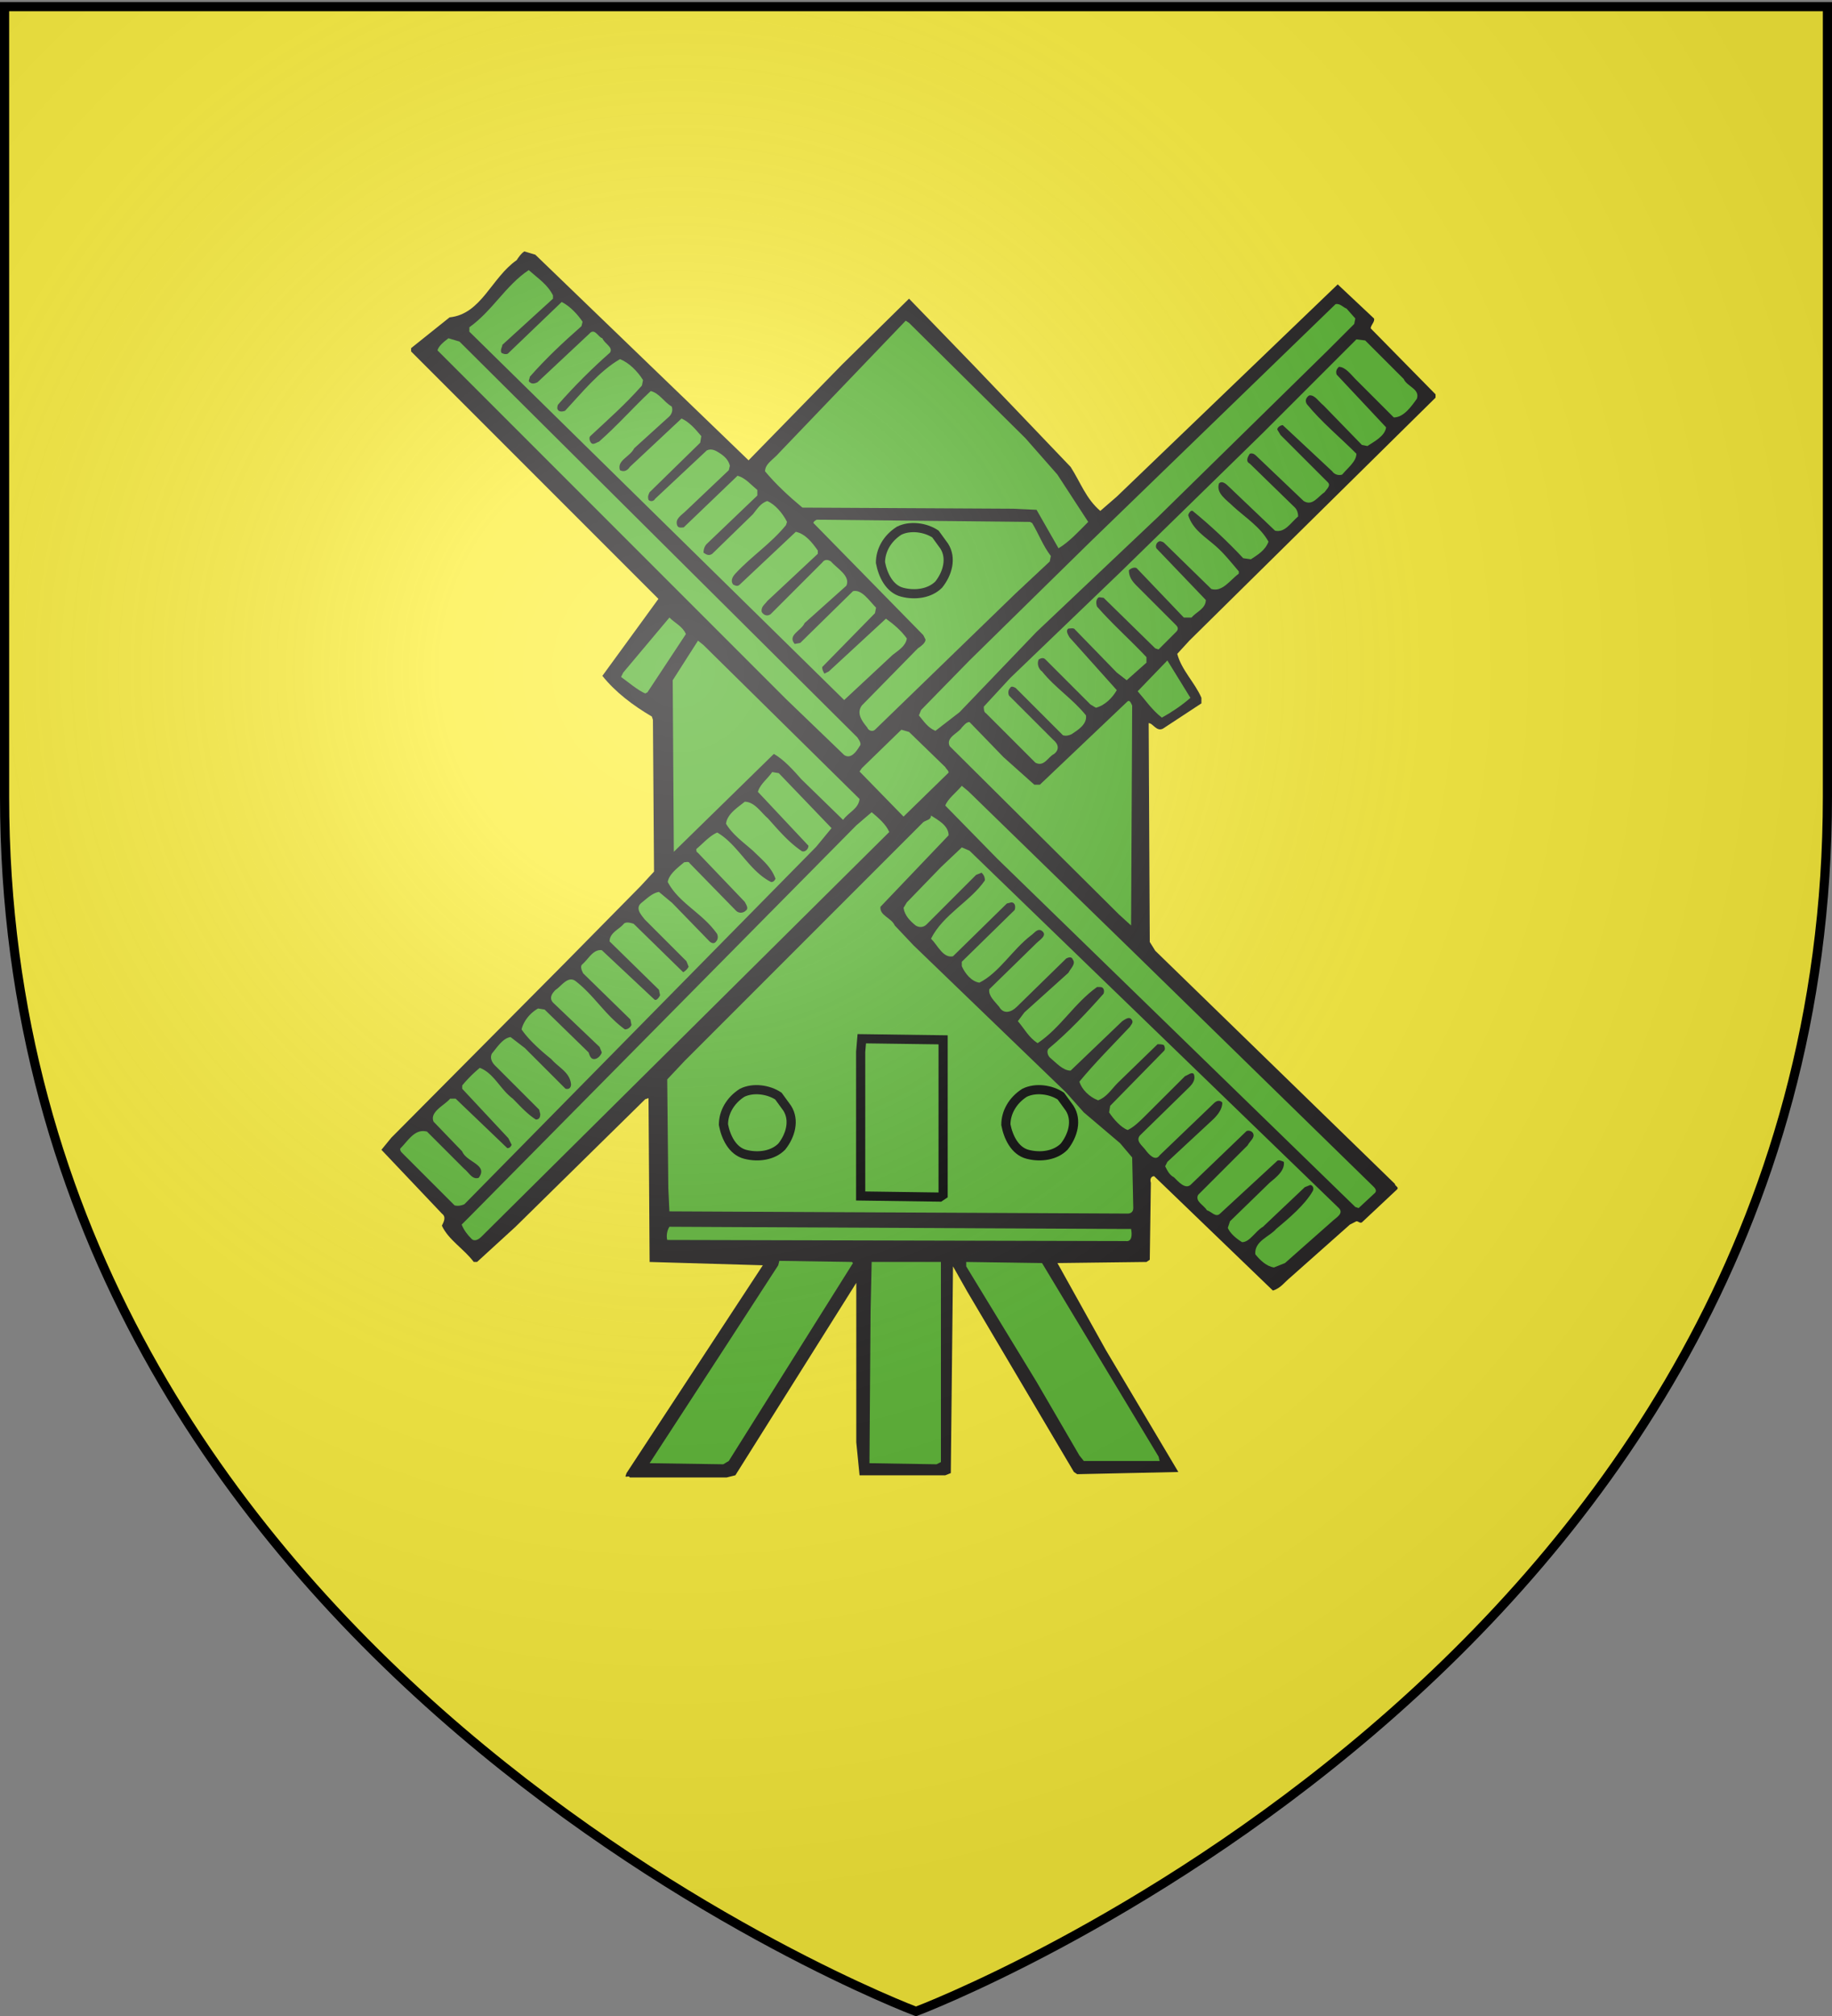 <svg xmlns="http://www.w3.org/2000/svg" xmlns:xlink="http://www.w3.org/1999/xlink" width="600" height="660" version="1.0"><rect width="100%" height="100%" fill="#808080" stroke="none"/><desc>Flag of Canton of Valais (Wallis)</desc><defs><pattern id="n" width="63.433" height="32.822" patternTransform="translate(706.076 -110.317)" patternUnits="userSpaceOnUse"><path d="M1 16.188V1m45.974 15.188v15.634H15.96V16.188M31.467 1v15.188M1 31.822h61.433M1 16.188h61.433" style="fill:none;fill-opacity:1;fill-rule:evenodd;stroke:#000;stroke-width:2;stroke-linecap:square;stroke-linejoin:miter;stroke-miterlimit:4;stroke-dasharray:none;stroke-opacity:1;display:inline"/></pattern><pattern xlink:href="#n" id="o" patternTransform="translate(706.076 -110.317)"/><pattern xlink:href="#n" id="p" patternTransform="translate(706.076 -110.317)"/><pattern xlink:href="#n" id="q" patternTransform="translate(706.076 -110.317)"/><pattern xlink:href="#o" id="u" patternTransform="translate(1455.798 -99.233)"/><pattern xlink:href="#p" id="s" patternTransform="translate(1455.798 -99.233)"/><pattern xlink:href="#q" id="r" patternTransform="translate(1455.798 -99.233)"/><pattern xlink:href="#F" id="E" patternTransform="translate(1455.798 -99.233)"/><pattern xlink:href="#G" id="D" patternTransform="translate(1455.798 -99.233)"/><pattern xlink:href="#H" id="C" patternTransform="translate(1455.798 -99.233)"/><pattern xlink:href="#y" id="F" patternTransform="translate(706.076 -110.317)"/><pattern xlink:href="#y" id="G" patternTransform="translate(706.076 -110.317)"/><pattern xlink:href="#y" id="H" patternTransform="translate(706.076 -110.317)"/><pattern id="y" width="63.433" height="32.822" patternTransform="translate(706.076 -110.317)" patternUnits="userSpaceOnUse"><path d="M1 16.188V1m45.974 15.188v15.634H15.96V16.188M31.467 1v15.188M1 31.822h61.433M1 16.188h61.433" style="fill:none;fill-opacity:1;fill-rule:evenodd;stroke:#000;stroke-width:2;stroke-linecap:square;stroke-linejoin:miter;stroke-miterlimit:4;stroke-dasharray:none;stroke-opacity:1;display:inline"/></pattern><g id="f"><path id="e" d="M0 0v1h.5z" transform="rotate(18 3.157 -.5)"/><use xlink:href="#e" width="810" height="540" transform="scale(-1 1)"/></g><g id="g"><use xlink:href="#f" width="810" height="540" transform="rotate(72)"/><use xlink:href="#f" width="810" height="540" transform="rotate(144)"/></g><g id="j"><path id="i" d="M0 0v1h.5z" transform="rotate(18 3.157 -.5)"/><use xlink:href="#i" width="810" height="540" transform="scale(-1 1)"/></g><g id="k"><use xlink:href="#j" width="810" height="540" transform="rotate(72)"/><use xlink:href="#j" width="810" height="540" transform="rotate(144)"/></g><g id="L"><path id="K" d="M0 0v1h.5z" transform="rotate(18 3.157 -.5)"/><use xlink:href="#K" width="810" height="540" transform="scale(-1 1)"/></g><g id="M"><use xlink:href="#L" width="810" height="540" transform="rotate(72)"/><use xlink:href="#L" width="810" height="540" transform="rotate(144)"/></g><g id="aa"><path id="Z" d="M0 0v1h.5z" transform="rotate(18 3.157 -.5)"/><use xlink:href="#Z" width="810" height="540" transform="scale(-1 1)"/></g><g id="ab"><use xlink:href="#aa" width="810" height="540" transform="rotate(72)"/><use xlink:href="#aa" width="810" height="540" transform="rotate(144)"/></g><radialGradient xlink:href="#a" id="ae" cx="221.445" cy="226.331" r="300" fx="221.445" fy="226.331" gradientTransform="matrix(1.353 0 0 1.349 -77.63 -85.747)" gradientUnits="userSpaceOnUse"/><linearGradient id="a"><stop offset="0" style="stop-color:white;stop-opacity:.314"/><stop offset=".19" style="stop-color:white;stop-opacity:.251"/><stop offset=".6" style="stop-color:#6b6b6b;stop-opacity:.125"/><stop offset="1" style="stop-color:black;stop-opacity:.125"/></linearGradient></defs><g style="display:inline"><path d="M300 658.5s298.5-112.32 298.5-397.772V2.176H1.5v258.552C1.5 546.18 300 658.5 300 658.5" style="fill:#fcef3c;fill-opacity:1;fill-rule:evenodd;stroke:none;stroke-width:1px;stroke-linecap:butt;stroke-linejoin:miter;stroke-opacity:1"/><g transform="translate(92.161 66.821)"><path d="M152.999 83.88 183.6 52.56l21.961-21.599 21.601 22.32 31.318 32.76c3.24 5.041 5.042 10.44 9.721 14.401l5.399-4.682 72.36-69.479 11.88 11.161c.36 1.08-1.081 2.159-1.081 3.239l21.24 21.601v1.08l-80.64 79.56-3.958 4.32c1.438 5.401 5.76 9.36 7.919 14.401v1.8l-12.601 8.279c-2.159 1.08-3.24-1.8-4.679-1.8l.36 71.638 1.799 2.883 78.48 76.318c0 .721 1.438 1.081.721 1.799l-11.522 10.802c-.718.36-1.078-.36-1.799-.36l-2.13 1.081-19.471 17.279c-1.799 1.438-3.24 3.601-5.76 4.321l-38.88-37.441c-1.081 0-1.438 1.081-1.081 2.162l-.357 25.198-1.081.721-29.159.36 15.838 28.438 23.76 39.961-33.117.718-1.081-.718-34.919-59.042-4.682-8.279-.721 67.682-1.799.721h-28.081l-1.078-10.802v-52.198l-39.601 63-2.88.718h-31.68c-.36-.718-1.081 0-1.44-.36l.359-1.078 44.641-68.039-37.081-1.081-.359-53.64-1.081.357-42.479 41.76-12.599 11.52H63c-3.24-4.321-8.281-7.201-10.44-11.88.719-1.441 1.44-2.883 0-3.961l-19.8-20.88 3.24-3.958 56.52-56.883 25.2-25.559 4.32-4.68-.359-49.68-.36-1.081c-6.12-3.599-11.88-7.919-16.2-13.318l12.599-17.281 5.76-7.92-81-81v-1.08l12.601-10.08C65.52 36 68.76 24.12 77.039 18.36c.721-1.08 1.44-2.159 2.521-2.88l3.599 1.08z" style="fill:#211f1f"/><path d="M88.95 29.88v1.081l-16.59 15.12c0 .719-.721 1.44-.36 2.52.36.36 1.44.721 2.159.36L91.8 32.041c2.88 1.44 5.399 4.32 6.839 6.48l-.36 1.44c-6.12 5.399-11.52 10.44-16.919 16.56 0 .719-.721 1.44 0 1.8.719.719 1.799.359 2.52 0L100.8 42.48c1.799-2.159 2.88 1.08 4.32 1.44.719 1.8 3.599 2.88 2.52 4.68-5.76 5.041-11.88 11.159-16.92 16.92-.359.359-.359 1.08-.359 1.44.359 1.08 1.44 1.08 2.52.719 5.399-5.76 11.159-12.959 18-16.92 2.88 1.081 5.76 3.961 7.56 6.841l-.36 1.8c-5.399 6.12-11.13 11.159-16.92 16.56-.359.36-.359 1.08 0 1.799.721 1.441 1.8.36 2.88 0 6.12-5.399 11.161-11.159 16.92-16.559 2.88.719 4.32 3.599 6.841 5.039.36.721.36 2.161-.721 3.24l-11.52 10.44c-1.44 2.88-5.76 3.959-4.68 7.2 1.44.721 2.52 0 3.24-1.08l16.92-15.839c2.52 1.08 4.679 3.599 6.48 5.76l-.36 2.159-16.562 16.201c-.359.719-.719 1.438-.359 2.52.719.719 1.799.36 2.159-.36l16.92-15.839c1.438-.721 2.88 0 3.961.719 1.799 1.081 3.24 2.52 3.598 4.32l-.357 1.44-14.042 13.321c-1.438 1.438-3.601 2.52-2.88 4.679.36 1.081 1.441.721 2.159.721l17.643-16.92c2.549.721 4.318 2.88 6.478 4.68v1.8L139.32 111.24c-.721.721-1.081 1.8-1.081 2.88 1.081.721 1.802 1.081 2.88.36l13.321-12.959c1.438-1.8 2.52-3.601 4.679-4.32 2.522 1.08 5.042 3.959 6.48 6.839l-.36 1.08c-5.039 6.12-11.159 10.081-16.198 15.48-1.081 1.08-2.162 2.52-1.081 3.959.721.36 1.441.721 2.159 0l18.36-17.279c3.24.719 5.399 3.599 7.201 6.12v1.08l-16.562 15.48c-.718 1.08-2.159 1.799-1.799 3.599.721 1.081 1.799 1.44 2.88.721l16.919-16.92c.721-1.08 1.831-1.08 2.88-.36 1.802 2.161 6.48 4.68 5.042 7.92l-13.682 12.24c-1.078 2.52-5.76 3.959-3.24 6.839l1.831-.359 17.25-16.92c2.88-.721 5.399 3.24 7.559 5.399l-.357 1.8-17.282 17.64c0 1.081.36 1.44.721 2.161l1.441-.721 18.718-17.279c2.522 1.8 5.042 3.959 6.841 6.48-.36 2.52-2.88 3.959-4.679 5.399l-15.841 14.76L61.56 41.76v-1.438C69.12 34.92 73.44 26.641 81 21.601c3.24 2.879 6.12 4.68 7.95 8.279M351.719 37.441l-.36 1.799-8.64 8.64-55.438 54.36-39.961 37.8-25.201 26.281-7.919 6.12c-2.52-1.081-3.601-2.881-5.399-5.041l.721-1.8 15.838-16.2 39.24-38.521 80.64-78.12c1.441-.359 2.52 1.081 3.601 1.441zM243.719 76.68l10.441 11.88 10.078 15.48c-2.88 2.88-6.12 6.48-9.718 8.64l-7.201-12.599-7.562-.36-69.117-.36c-4.321-3.601-8.643-7.56-12.24-11.88 0-2.52 2.88-3.959 4.679-6.12l41.399-43.2 1.081.719zM188.641 174.601c.718 1.08 1.438 2.159.718 2.88-1.078 1.8-2.88 4.32-5.039 2.88L165.239 162 51.12 47.88c.359-1.438 2.159-2.88 3.599-3.959L58.32 45zM367.56 57.24c1.081 2.52 5.399 3.24 4.318 6.48-1.799 2.52-4.318 6.12-7.559 6.12l-12.6-12.6c-1.438-1.44-3.24-3.959-5.399-3.959-.721.719-1.081 1.44-.721 2.52l16.201 17.28c-.36 2.88-3.961 4.679-6.12 6.12l-1.802-.36-12.597-12.961c-1.441-1.08-2.88-3.599-4.682-3.239-1.078.719-1.438 1.8-.721 2.88 4.682 5.76 10.802 10.8 16.201 16.2 0 2.52-2.88 4.68-4.679 6.839-1.081.36-2.522 0-3.24-1.08l-16.201-15.12c-.721 0-1.799.721-1.799 1.44l1.078 1.8 15.48 15.48c1.081 1.08-.36 2.159-1.078 3.24-2.162 1.438-3.961 4.679-6.841 2.88L319.68 82.8c-.721-.719-1.441-1.44-2.52-1.08-.721 1.08-1.441 2.52 0 3.24l14.79 14.4c.691.721 1.049 1.8 1.049 2.88-2.52 2.161-4.318 5.401-7.559 4.68l-15.12-14.399c-.721-.721-2.159-2.161-3.24-1.08-1.081 3.239 2.52 5.399 4.679 7.559 3.961 3.601 9 6.841 11.522 11.521-1.081 2.88-3.601 4.32-5.76 5.76l-2.522-.36c-5.039-5.399-10.799-10.8-16.559-15.479-.721-.36-1.441 1.08-1.441 1.438 1.441 4.68 5.76 7.201 9 10.081 2.88 2.52 5.402 5.76 7.562 8.279v.721c-2.88 2.159-5.399 6.12-9 5.039l-15.48-15.12c-.36-.359-1.438-.719-1.799-.359-.721.359-1.081 1.44-.721 2.159l16.198 16.92c0 2.88-3.237 3.959-4.679 5.76h-2.52l-15.48-16.2c-.721-.36-1.799 0-2.52.719 0 2.161 1.081 3.601 2.52 5.041l12.961 12.959q1.077 1.081 0 2.161l-5.76 5.76-1.081-.359-16.919-16.562c-.721 0-1.441-.359-1.802 0-.721.721-.721 1.8-.36 2.88 5.042 5.761 11.162 11.161 16.201 16.562v1.799l-6.48 5.76-3.24-2.52-13.649-14.039c-.39-.721-1.471-.36-2.191-.36-1.078.719 0 2.159.36 2.88l15.48 17.279c-1.438 2.521-3.958 5.041-6.841 5.76l-1.799-1.08-14.76-14.76c-.721-.719-1.441-.36-2.159 0-.721 1.44 0 3.24 1.078 3.959 4.321 5.401 10.081 9 14.402 14.401.357 2.88-2.522 4.68-4.682 6.12-.721.359-1.799.719-2.88.359l-15.48-15.479c-.721-.36-1.438-.721-1.799 0-.721.719-.721 1.8-.36 2.52l14.399 14.401c1.802 1.438 2.159 3.239.36 4.679-2.13 1.081-3.24 4.321-6.12 2.88l-16.201-16.2c-.718-.359-.718-1.44-.718-2.159l8.64-9.36 36.36-34.92 46.438-45.36 30.601-30.599 2.88.36z" style="fill:#5ab532"/><path d="M245.878 104.401c2.162 3.599 3.601 7.56 6.12 10.8l-.357 1.799-11.162 10.441-46.078 44.64c-.721.719-2.162.36-2.522-.721-1.799-2.159-3.598-4.68-1.799-7.2l18.36-18.719c1.081-.721 2.52-1.8 2.52-2.881l-.721-1.44-36-36.719q0-.54 1.081-1.08l69.841.719z" style="fill:#5ab532"/><path d="M217.08 111.961c2.52 3.959 1.081 9-1.799 12.599-2.88 2.881-7.562 3.601-11.88 2.521-4.321-1.081-6.451-5.76-7.201-9.721 0-3.959 2.159-7.919 6.12-10.44 3.63-1.8 8.64-1.08 11.88 1.08z" style="fill:#5ab532;stroke:#000;stroke-opacity:1;stroke-width:3;stroke-miterlimit:4;stroke-dasharray:none"/><path d="m132.479 140.76-12.599 19.081-.721.36c-2.52-1.081-5.399-3.601-7.919-5.401l.719-1.44 15.12-18c1.799 1.801 4.322 2.88 5.4 5.4M189.359 194.76c-.36 3.24-3.601 4.321-5.399 6.841l-13.679-13.32c-2.522-2.88-5.76-6.48-9-8.281l-32.76 32.041-.36-56.161 8.279-12.959 1.799 1.44zM297.719 161.641c-2.88 2.52-6.12 4.68-9.36 6.479-3.24-2.52-5.399-5.76-7.919-8.64l9.721-10.08zM278.641 164.161l-.36 72.001-3.961-3.604-55.441-55.078c-1.438-2.88 2.88-4.32 3.961-6.12.721-.719 1.441-1.8 2.52-1.8l11.162 11.521 10.078 9h1.802l28.799-27.36c.749-.361 1.08.72 1.44 1.44M217.44 184.321c.36.719 1.081 1.08 1.081 1.799l-14.763 14.401-14.399-14.761.721-1.08 12.961-12.599 2.52.719zM279.359 245.162l77.76 75.958c.721.721 2.162 1.802.721 2.88l-5.039 4.682-1.081-.36-117.36-114.12-16.92-17.282c.721-2.161 3.601-4.32 5.399-6.479l2.159 1.799zM199.08 205.56 65.52 338.039c-.719.721-2.159 1.802-3.24.721-1.44-1.438-2.52-2.88-3.24-4.679l3.24-3.24 126.001-127.44 5.039-4.32c2.159 1.799 4.679 3.96 5.76 6.479M218.521 206.641 196.2 230.039c-.36 2.883 3.601 3.604 4.679 6.123l6.12 6.48 50.042 48.237 5.76 6.48 11.88 10.081 3.961 4.679.357 16.562c0 1.438-1.049 1.799-1.799 1.799l-150.12-.721-.36-7.559-.359-35.643 5.758-6.117 78.12-78.12c1.081-.721 2.52-.721 2.52-2.161 2.191 1.442 5.762 3.242 5.762 6.482" style="fill:#5ab532"/><path d="M346.32 328.682c1.799 1.799-1.081 3.24-2.159 4.318l-15.48 13.682-3.601 1.438c-2.52-.36-4.679-2.52-6.12-4.321-.36-4.318 4.682-5.76 6.841-8.279 4.318-3.598 9.36-7.919 11.88-12.24.721-1.078 0-2.159-.721-2.159l-1.799.721-13.682 12.958c-2.52 1.441-4.318 5.042-6.838 5.042-1.802-1.081-3.961-2.88-4.682-4.679l.721-2.163 12.961-12.598c2.159-1.802 5.039-3.961 4.679-6.844-.721-.357-1.799-.718-2.159-.357L307.44 330.48c-1.441 1.441-2.88-.721-4.321-1.078-1.078-1.802-3.958-2.883-2.88-5.042l16.201-16.198c.721-1.441 2.52-2.52 1.799-3.961-.36-.721-1.438-1.081-2.159-.721l-18.36 17.64c-1.77 1.438-3.961-1.081-5.399-2.52-1.441-.721-2.159-2.159-2.88-3.601l.721-1.441 15.12-14.039c1.438-1.438 2.88-3.24 2.88-5.399-1.081-1.081-2.162-.36-2.88.36l-17.64 16.922c-1.441 2.156-3.601-.363-4.682-1.802s-3.24-2.88-1.799-4.679l16.198-15.841c1.081-1.081 2.162-2.522 1.441-4.321-.721-.721-1.802.36-2.851.721l-12.99 12.961c-1.799 1.799-3.601 3.598-5.76 4.679-2.159-.718-4.679-3.601-6.12-5.76l.36-2.159 17.64-18c.36-.36.36-1.081 0-1.799-.36-.363-1.438-.363-2.13-.363l-12.99 12.604c-2.159 2.156-3.601 4.679-6.48 5.76-2.88-1.081-5.399-3.604-6.12-6.123 5.042-6.117 11.162-12.24 16.591-18 .331-.721 1.409-1.438.331-2.52-.721-.721-1.802 0-2.88.721l-16.922 16.201c-2.52 0-4.679-2.52-6.838-4.321-.691-.718-1.081-2.159-.36-2.88 6.478-5.399 12.598-11.88 18-18 .36-1.078 0-2.159-1.081-2.159h-1.081c-7.559 5.399-11.88 13.321-19.438 18.36-2.88-1.802-4.321-4.682-6.48-7.201l2.159-2.88 14.399-12.958c.721-1.441 2.522-2.883 1.441-4.321-.36-1.081-1.441-.721-2.159-.36L240.84 262.8c-1.799 1.802-4.318 2.522-5.76 0-1.438-1.799-3.601-3.598-3.24-5.76l15.48-15.117c1.081-1.081 3.63-2.52 1.799-3.961-1.438-1.081-2.52.721-3.598 1.441-6.12 4.679-10.441 12.24-16.922 15.478-2.52-.36-4.649-2.88-5.76-5.399v-1.441l17.279-16.919c.36-.718.36-2.52-1.078-2.52l-1.441.36-17.64 17.279c-3.24.721-5.01-3.598-7.201-5.76 3.961-7.922 12.961-12.24 17.643-19.08 0-1.08-.36-1.8-1.081-2.521l-1.799.721-16.201 16.198c-1.081 1.081-2.52 1.081-3.601.363-1.77-1.441-3.601-3.24-3.961-5.76l1.081-1.802 11.159-11.52 6.841-6.48 2.52 1.08z" style="fill:#5ab532"/><path d="m189.719 277.559.361-4.319 26.639.361v50.759l-1.078.721-25.922-.36z" style="fill:#5ab532;stroke:#000;stroke-opacity:1;stroke-width:3;stroke-miterlimit:4;stroke-dasharray:none"/><path d="M278.281 335.52c.36 1.802.36 4.321-1.802 3.961l-150.119-.36c-.36-1.438 0-3.24.719-4.321l149.399.721zM120.599 412.201l24.841-38.162 17.279-26.637.361-1.441 23.759.36.361.361-40.679 64.798-1.802 1.079zM192.599 412.201l.36-49.681.361-16.199h22.679v65.52l-1.439.718zM261.359 409.682l-14.039-24.123-23.039-37.799v-1.439l24.838.361 38.162 63.357.36 1.441H262.8z" style="fill:#5ab532"/><path id="ad" d="M165.655 295.978c2.52 3.959 1.081 9-1.799 12.599-2.88 2.88-7.562 3.6-11.88 2.52-4.321-1.08-6.451-5.76-7.201-9.72 0-3.96 2.159-7.92 6.12-10.44 3.63-1.8 8.64-1.08 11.88 1.08z" style="fill:#5ab532;stroke:#000;stroke-opacity:1;stroke-width:3;stroke-miterlimit:4;stroke-dasharray:none"/><path d="m180.178 204.295-5.042 6.12-115.2 117c-.719.36-2.159.72-3.24.36l-17.279-17.282c-.36-.357-.72-1.078-.36-1.438 2.52-2.52 4.68-6.48 8.64-5.4l12.24 12.24c1.44 1.079 2.55 3.599 4.68 2.88 3.24-4.32-3.959-5.041-5.399-8.64l-9.36-9.72c-1.44-3.24 3.63-5.402 5.4-7.56h1.8l16.92 16.199c.718 0 1.08-.36 1.44-1.081l-1.08-2.16-15.12-16.197v-1.081a43.4 43.4 0 0 1 5.76-5.76c4.68 1.799 6.51 6.84 10.8 10.08 2.158 2.157 4.708 5.04 7.56 6.839 1.08 0 1.44-.721 1.44-1.8l-.36-1.44-14.402-14.4c-1.08-1.08-1.799-2.52-1.08-3.957 1.8-2.162 3.601-5.042 6.12-5.402l4.68 3.6 13.32 13.322c1.44.357 1.8-.721 1.8-1.441-.36-3.961-3.959-5.4-6.48-8.28-3.599-2.882-7.56-6.48-9.719-9.72.72-2.88 2.88-5.4 5.4-6.841l2.16.36 14.4 14.039c.36 1.08.72 2.162 1.8 2.162 1.078 0 2.158-1.081 2.52-2.162l-.72-1.8-15.12-14.398c-1.44-1.438-.72-2.88.72-4.321 1.8-1.078 3.96-4.68 6.48-2.88 6.12 4.679 9.718 11.159 16.2 15.84 1.08 0 1.8-.72 2.16-1.44l-.36-1.8-15.48-15.12c-.33-.717-1.08-2.158-.33-2.88 2.13-1.798 3.57-5.038 6.45-4.681l17.28 16.2c.72.36 1.44-.721 1.8-1.441l-.36-1.8-16.17-15.837c0-2.883 3.21-3.961 4.65-5.76.72-.721 2.16-.363 3.24 0l16.201 15.838c.718-.357 1.438-1.078 1.8-1.8l-.722-1.798-13.679-13.682c-1.08-1.441-3.24-3.601-1.08-5.4 1.8-1.44 3.6-3.24 5.76-3.6l4.32 3.6 12.24 12.602c.36.357 1.438 1.078 2.16 0 .72-.721.72-2.162 0-2.883-4.68-6.48-12.24-9.718-15.84-16.56.36-2.52 3.24-4.68 5.401-6.48.718 0 1.438-.358 1.8.36l15.12 15.48c1.08 1.082 2.52.719 3.24 0 1.08-.72 0-2.158-.36-2.88l-15.48-16.2c-.36 0-.36-.72-.36-1.08 2.161-1.8 4.32-4.32 6.84-5.4 6.841 3.96 10.441 12.6 17.64 16.2.721 0 1.11-.36 1.441-1.08-1.44-3.958-4.32-6.12-7.2-9-3.24-2.88-6.842-5.4-9-9 .36-3.24 3.96-5.4 6.12-7.2 3.24 0 5.398 3.6 7.558 5.4 3.24 3.6 6.841 7.92 11.191 10.8 1.05.359 2.13-.721 2.13-1.8l-16.559-17.64c.718-2.52 3.237-4.32 4.68-6.48l2.158.36z" style="fill:#5ab532"/><use xlink:href="#ad" width="401.729" height="460.081" style="stroke:#000;stroke-opacity:1;fill:#5ab532;stroke-width:3;stroke-miterlimit:4;stroke-dasharray:none" transform="translate(92.5)"/></g></g><path d="M300 658.5s298.5-112.32 298.5-397.772V2.176H1.5v258.552C1.5 546.18 300 658.5 300 658.5" style="opacity:1;fill:url(#ae);fill-opacity:1;fill-rule:evenodd;stroke:none;stroke-width:1px;stroke-linecap:butt;stroke-linejoin:miter;stroke-opacity:1"/><path d="M300 658.5S1.5 546.18 1.5 260.728V2.176h597v258.552C598.5 546.18 300 658.5 300 658.5z" style="opacity:1;fill:none;fill-opacity:1;fill-rule:evenodd;stroke:#000;stroke-width:3;stroke-linecap:butt;stroke-linejoin:miter;stroke-miterlimit:4;stroke-dasharray:none;stroke-opacity:1"/></svg>